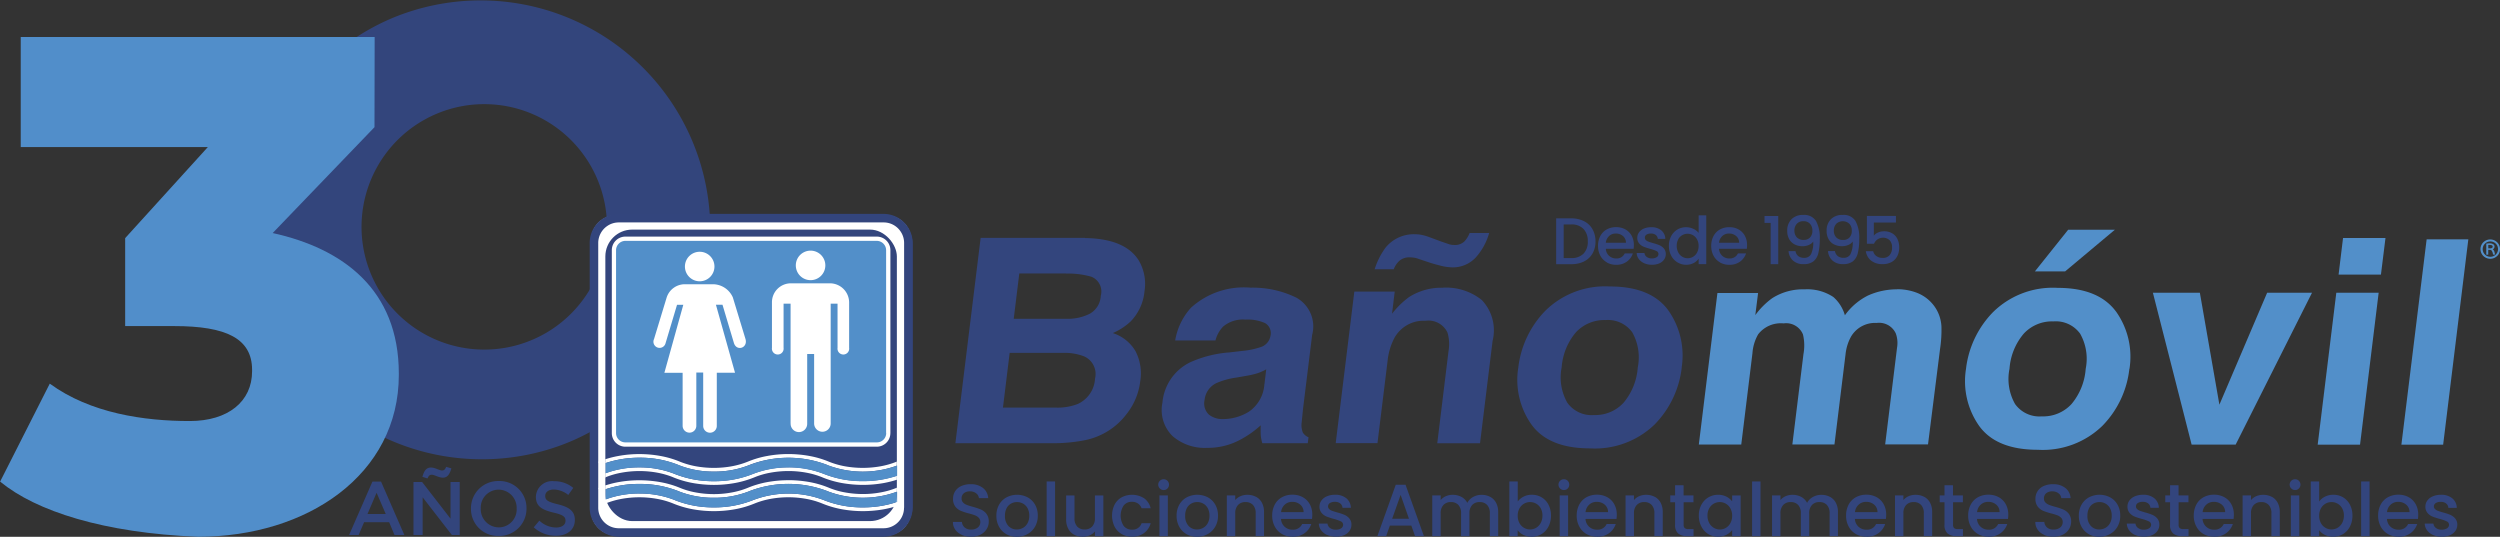 <?xml version="1.0" encoding="UTF-8"?> <svg xmlns="http://www.w3.org/2000/svg" width="186.294" height="40" viewBox="0 0 186.294 40"><rect x="0" y="0" width="186.294" height="40" fill="#333333" stroke="none"/><g id="logo" transform="translate(55.954 157.371)"><path id="Trazado_1" data-name="Trazado 1" d="M174.308,1.065h.556a1.213,1.213,0,0,1,.92.334,1.291,1.291,0,0,1,.32.93,1.248,1.248,0,0,1-.32.915,1.233,1.233,0,0,1-.92.325h-.556Zm1.512,2.757a1.477,1.477,0,0,0,.635-.588,1.764,1.764,0,0,0,.224-.9,1.806,1.806,0,0,0-.224-.913,1.494,1.494,0,0,0-.635-.6,2.078,2.078,0,0,0-.956-.209h-1.117V4.026h1.117a2.125,2.125,0,0,0,.956-.2" transform="translate(-113.74 -141.711)" fill="#33457d"></path><path id="Trazado_2" data-name="Trazado 2" d="M182.114,2.871a.719.719,0,0,1,.5-.185.791.791,0,0,1,.536.187.638.638,0,0,1,.221.5h-1.5a.77.77,0,0,1,.246-.5m-.175,1.967a1.384,1.384,0,0,0,.7.175,1.306,1.306,0,0,0,.8-.239,1.223,1.223,0,0,0,.445-.612h-.605a.656.656,0,0,1-.639.379.76.76,0,0,1-.531-.2.751.751,0,0,1-.241-.521h2.071a1.8,1.8,0,0,0,.019-.276,1.418,1.418,0,0,0-.167-.7,1.182,1.182,0,0,0-.468-.47,1.378,1.378,0,0,0-.683-.167,1.419,1.419,0,0,0-.706.172,1.2,1.2,0,0,0-.477.49,1.538,1.538,0,0,0-.169.735,1.5,1.5,0,0,0,.174.735,1.242,1.242,0,0,0,.482.492" transform="translate(-118.163 -142.654)" fill="#33457d"></path><path id="Trazado_3" data-name="Trazado 3" d="M189.76,4.45a.633.633,0,0,1-.366.091.6.6,0,0,1-.376-.115.4.4,0,0,1-.165-.288h-.58a.784.784,0,0,0,.157.445,1,1,0,0,0,.4.314,1.362,1.362,0,0,0,.573.116,1.344,1.344,0,0,0,.548-.1.847.847,0,0,0,.362-.285.7.7,0,0,0,.128-.413.631.631,0,0,0-.143-.418.9.9,0,0,0-.327-.239,3.647,3.647,0,0,0-.485-.16q-.221-.064-.334-.106a.556.556,0,0,1-.192-.115.239.239,0,0,1-.078-.182A.259.259,0,0,1,189,2.771a.582.582,0,0,1,.339-.083.55.55,0,0,1,.359.108.4.4,0,0,1,.147.29h.561a.84.84,0,0,0-.3-.637,1.134,1.134,0,0,0-.745-.233,1.368,1.368,0,0,0-.549.1.856.856,0,0,0-.366.283.669.669,0,0,0-.128.4.632.632,0,0,0,.14.428.869.869,0,0,0,.332.241,4.43,4.43,0,0,0,.5.162,2.741,2.741,0,0,1,.46.162.241.241,0,0,1,.145.226.275.275,0,0,1-.131.233" transform="translate(-122.265 -142.655)" fill="#33457d"></path><path id="Trazado_4" data-name="Trazado 4" d="M194.772,1.859a.807.807,0,0,1,1.109-.307.817.817,0,0,1,.3.315.982.982,0,0,1,.115.487,1,1,0,0,1-.115.49.81.81,0,0,1-.3.317.792.792,0,0,1-.4.108.78.78,0,0,1-.4-.111.812.812,0,0,1-.3-.322,1.006,1.006,0,0,1-.116-.492.964.964,0,0,1,.116-.485m-.059,1.716a1.212,1.212,0,0,0,.647.18,1.185,1.185,0,0,0,.558-.128A1.044,1.044,0,0,0,196.3,3.3v.408h.566V.071H196.3V1.379a1.074,1.074,0,0,0-.411-.307,1.273,1.273,0,0,0-.523-.116,1.237,1.237,0,0,0-1.114.664,1.5,1.5,0,0,0-.17.723,1.542,1.542,0,0,0,.17.73,1.268,1.268,0,0,0,.462.5" transform="translate(-125.674 -141.396)" fill="#33457d"></path><path id="Trazado_5" data-name="Trazado 5" d="M202.532,2.871a.719.719,0,0,1,.5-.185.791.791,0,0,1,.536.187.638.638,0,0,1,.221.5h-1.5a.771.771,0,0,1,.246-.5m-.175,1.967a1.384,1.384,0,0,0,.7.175,1.306,1.306,0,0,0,.8-.239,1.223,1.223,0,0,0,.445-.612h-.605a.656.656,0,0,1-.639.379.748.748,0,0,1-.772-.718h2.071a1.79,1.79,0,0,0,.019-.276,1.419,1.419,0,0,0-.167-.7,1.183,1.183,0,0,0-.467-.47,1.381,1.381,0,0,0-.684-.167,1.419,1.419,0,0,0-.706.172,1.2,1.2,0,0,0-.477.49,1.539,1.539,0,0,0-.169.735,1.5,1.5,0,0,0,.174.735,1.241,1.241,0,0,0,.482.492" transform="translate(-130.146 -142.654)" fill="#33457d"></path><path id="Trazado_6" data-name="Trazado 6" d="M211.79,3.788h.566V.2h-1.023V.714h.457Z" transform="translate(-135.799 -141.474)" fill="#33457d"></path><path id="Trazado_7" data-name="Trazado 7" d="M216.143.661a.635.635,0,0,1,.49-.194.641.641,0,0,1,.489.19.737.737,0,0,1,.18.529.694.694,0,0,1-.17.489.6.6,0,0,1-.465.185.675.675,0,0,1-.529-.195.71.71,0,0,1-.175-.494.721.721,0,0,1,.18-.509m-.155,1.54a1.282,1.282,0,0,0,.58.13,1.173,1.173,0,0,0,.465-.091.756.756,0,0,0,.332-.258,1.971,1.971,0,0,1-.162.939.551.551,0,0,1-.512.276.686.686,0,0,1-.437-.128.6.6,0,0,1-.212-.374h-.516a1.047,1.047,0,0,0,.32.694,1.12,1.12,0,0,0,.811.276,1.137,1.137,0,0,0,.723-.207,1.107,1.107,0,0,0,.366-.61,4.2,4.2,0,0,0,.106-1.038A2.6,2.6,0,0,0,217.57.445,1.04,1.04,0,0,0,216.618,0a1.169,1.169,0,0,0-.873.322,1.176,1.176,0,0,0-.317.863,1.227,1.227,0,0,0,.15.627.965.965,0,0,0,.411.389" transform="translate(-138.202 -141.355)" fill="#33457d"></path><path id="Trazado_8" data-name="Trazado 8" d="M223.251.661a.72.72,0,0,1,.979,0,.737.737,0,0,1,.18.529.694.694,0,0,1-.17.489.6.6,0,0,1-.465.185.675.675,0,0,1-.529-.195.71.71,0,0,1-.174-.494.721.721,0,0,1,.179-.509M223.1,2.2a1.282,1.282,0,0,0,.58.13,1.173,1.173,0,0,0,.465-.091.759.759,0,0,0,.332-.258,1.967,1.967,0,0,1-.162.939.55.55,0,0,1-.511.276.687.687,0,0,1-.438-.128.605.605,0,0,1-.212-.374h-.516a1.049,1.049,0,0,0,.32.694,1.12,1.12,0,0,0,.811.276,1.136,1.136,0,0,0,.723-.207,1.106,1.106,0,0,0,.366-.61,4.2,4.2,0,0,0,.106-1.038,2.6,2.6,0,0,0-.283-1.365A1.04,1.04,0,0,0,223.725,0a1.169,1.169,0,0,0-.873.322,1.177,1.177,0,0,0-.317.863,1.228,1.228,0,0,0,.15.627.965.965,0,0,0,.411.389" transform="translate(-142.373 -141.355)" fill="#33457d"></path><path id="Trazado_9" data-name="Trazado 9" d="M231.956,3.166a1.438,1.438,0,0,0,.14-.647,1.489,1.489,0,0,0-.111-.571.993.993,0,0,0-.368-.447,1.164,1.164,0,0,0-.671-.177,1.031,1.031,0,0,0-.435.093.777.777,0,0,0-.307.231V.67h1.647V.178h-2.164V2.249h.531a.731.731,0,0,1,1.166-.258.766.766,0,0,1,.177.543.853.853,0,0,1-.175.561.64.64,0,0,1-.524.211.777.777,0,0,1-.467-.135.607.607,0,0,1-.241-.366h-.546a1.077,1.077,0,0,0,.389.7,1.318,1.318,0,0,0,.86.265,1.333,1.333,0,0,0,.681-.162,1.045,1.045,0,0,0,.418-.445" transform="translate(-146.524 -141.459)" fill="#33457d"></path><path id="Trazado_10" data-name="Trazado 10" d="M65.6,52.335a1.135,1.135,0,0,1-.484-.382.969.969,0,0,1-.176-.578h.671a.6.6,0,0,0,.195.407.692.692,0,0,0,.487.16.75.75,0,0,0,.506-.157.51.51,0,0,0,.182-.4.442.442,0,0,0-.113-.314.761.761,0,0,0-.281-.187,4.381,4.381,0,0,0-.465-.143,4.392,4.392,0,0,1-.608-.2,1,1,0,0,1-.4-.316.912.912,0,0,1-.165-.572,1.016,1.016,0,0,1,.165-.578,1.058,1.058,0,0,1,.462-.38,1.682,1.682,0,0,1,.688-.132,1.435,1.435,0,0,1,.911.278,1.027,1.027,0,0,1,.393.762h-.693a.5.5,0,0,0-.2-.358.733.733,0,0,0-.478-.148.679.679,0,0,0-.44.138.479.479,0,0,0-.171.4.4.4,0,0,0,.107.289.761.761,0,0,0,.272.179,4.3,4.3,0,0,0,.451.143,4.788,4.788,0,0,1,.619.209,1.035,1.035,0,0,1,.407.322.925.925,0,0,1,.168.58,1.043,1.043,0,0,1-.157.55,1.13,1.13,0,0,1-.457.416,1.5,1.5,0,0,1-.707.157,1.708,1.708,0,0,1-.693-.135" transform="translate(-49.884 -169.853)" fill="#33457d"></path><path id="Trazado_11" data-name="Trazado 11" d="M74.76,52.946A.883.883,0,0,0,75.1,52.6a1.115,1.115,0,0,0,.132-.561,1.139,1.139,0,0,0-.126-.559.858.858,0,0,0-.336-.344.917.917,0,0,0-.451-.116.9.9,0,0,0-.449.116.823.823,0,0,0-.327.344,1.182,1.182,0,0,0-.121.559,1.063,1.063,0,0,0,.25.756.827.827,0,0,0,.63.267.937.937,0,0,0,.454-.115m-1.23.465a1.4,1.4,0,0,1-.544-.55,1.657,1.657,0,0,1-.2-.823,1.625,1.625,0,0,1,.2-.82,1.4,1.4,0,0,1,.556-.55,1.7,1.7,0,0,1,1.574,0,1.409,1.409,0,0,1,.556.55,1.625,1.625,0,0,1,.2.82,1.6,1.6,0,0,1-.209.82,1.445,1.445,0,0,1-.57.553,1.642,1.642,0,0,1-.795.2,1.553,1.553,0,0,1-.776-.2" transform="translate(-54.488 -170.978)" fill="#33457d"></path><rect id="Rectángulo_1" data-name="Rectángulo 1" width="0.627" height="4.072" transform="translate(22.04 -121.493)" fill="#33457d"></rect><path id="Trazado_12" data-name="Trazado 12" d="M88.132,50.6v3.032h-.627v-.358a1.015,1.015,0,0,1-.388.295,1.229,1.229,0,0,1-.509.107,1.357,1.357,0,0,1-.641-.148,1.075,1.075,0,0,1-.446-.44,1.427,1.427,0,0,1-.162-.7V50.6h.622v1.689a.882.882,0,0,0,.2.625.724.724,0,0,0,.556.217.733.733,0,0,0,.559-.217.873.873,0,0,0,.207-.625V50.6Z" transform="translate(-61.866 -171.048)" fill="#33457d"></path><path id="Trazado_13" data-name="Trazado 13" d="M93.819,51.216a1.348,1.348,0,0,1,.525-.547,1.681,1.681,0,0,1,1.681.069,1.288,1.288,0,0,1,.487.746h-.677a.714.714,0,0,0-.264-.352A.778.778,0,0,0,95.115,51a.759.759,0,0,0-.613.272,1.39,1.39,0,0,0,0,1.527.755.755,0,0,0,.613.275.7.7,0,0,0,.721-.479h.677a1.356,1.356,0,0,1-.495.735,1.464,1.464,0,0,1-.9.272,1.5,1.5,0,0,1-.77-.2,1.366,1.366,0,0,1-.525-.55,1.875,1.875,0,0,1,0-1.645" transform="translate(-66.72 -170.978)" fill="#33457d"></path><path id="Trazado_14" data-name="Trazado 14" d="M102.7,51.916h-.627V48.884h.627Zm-.594-3.549a.4.4,0,0,1,.286-.688.381.381,0,0,1,.28.116.412.412,0,0,1,0,.572.383.383,0,0,1-.28.116.39.39,0,0,1-.286-.116" transform="translate(-71.629 -169.337)" fill="#33457d"></path><path id="Trazado_15" data-name="Trazado 15" d="M107.257,52.946a.881.881,0,0,0,.344-.347,1.116,1.116,0,0,0,.132-.561,1.139,1.139,0,0,0-.126-.559.855.855,0,0,0-.336-.344.916.916,0,0,0-.451-.116.9.9,0,0,0-.449.116.823.823,0,0,0-.327.344,1.182,1.182,0,0,0-.121.559,1.063,1.063,0,0,0,.25.756.826.826,0,0,0,.63.267.935.935,0,0,0,.454-.115m-1.23.465a1.4,1.4,0,0,1-.544-.55,1.657,1.657,0,0,1-.2-.823,1.625,1.625,0,0,1,.2-.82,1.4,1.4,0,0,1,.556-.55,1.7,1.7,0,0,1,1.574,0,1.41,1.41,0,0,1,.556.55,1.629,1.629,0,0,1,.2.82,1.6,1.6,0,0,1-.209.82,1.445,1.445,0,0,1-.57.553,1.642,1.642,0,0,1-.795.2,1.553,1.553,0,0,1-.776-.2" transform="translate(-73.56 -170.978)" fill="#33457d"></path><path id="Trazado_16" data-name="Trazado 16" d="M116.51,50.624a1.054,1.054,0,0,1,.443.44,1.446,1.446,0,0,1,.16.7v1.788h-.622V51.862a.882.882,0,0,0-.2-.625.724.724,0,0,0-.556-.217.733.733,0,0,0-.559.217.873.873,0,0,0-.207.625v1.695h-.627V50.525h.627v.347a1.045,1.045,0,0,1,.394-.292,1.258,1.258,0,0,1,.509-.1,1.357,1.357,0,0,1,.641.148" transform="translate(-78.875 -170.978)" fill="#33457d"></path><path id="Trazado_17" data-name="Trazado 17" d="M124.877,51.769a.714.714,0,0,0-.247-.556.887.887,0,0,0-.6-.209.806.806,0,0,0-.556.207.86.86,0,0,0-.275.559Zm.633.506h-2.316a.84.84,0,0,0,.269.583.852.852,0,0,0,.594.22.733.733,0,0,0,.715-.424h.677a1.367,1.367,0,0,1-.5.685,1.46,1.46,0,0,1-.894.267,1.545,1.545,0,0,1-.779-.2,1.388,1.388,0,0,1-.539-.55,1.678,1.678,0,0,1-.2-.823,1.714,1.714,0,0,1,.19-.823,1.331,1.331,0,0,1,.534-.547,1.586,1.586,0,0,1,.789-.193,1.548,1.548,0,0,1,.765.187,1.324,1.324,0,0,1,.523.525,1.584,1.584,0,0,1,.187.779,1.993,1.993,0,0,1-.022.308" transform="translate(-83.69 -170.978)" fill="#33457d"></path><path id="Trazado_18" data-name="Trazado 18" d="M131.56,53.477a1.13,1.13,0,0,1-.449-.352.881.881,0,0,1-.176-.5h.649a.442.442,0,0,0,.184.322.669.669,0,0,0,.421.129.709.709,0,0,0,.41-.1.307.307,0,0,0,.146-.262.268.268,0,0,0-.162-.253,3.019,3.019,0,0,0-.514-.182,4.957,4.957,0,0,1-.556-.181.971.971,0,0,1-.371-.27.707.707,0,0,1-.157-.479.746.746,0,0,1,.143-.443.955.955,0,0,1,.41-.316,1.533,1.533,0,0,1,.613-.115,1.268,1.268,0,0,1,.833.261.939.939,0,0,1,.339.713H132.7a.446.446,0,0,0-.165-.325.619.619,0,0,0-.4-.121.657.657,0,0,0-.38.093.29.29,0,0,0-.132.248.268.268,0,0,0,.088.2.632.632,0,0,0,.214.129q.126.046.374.118a4.038,4.038,0,0,1,.542.179,1.009,1.009,0,0,1,.366.267.708.708,0,0,1,.159.468.788.788,0,0,1-.143.462.948.948,0,0,1-.4.319,1.5,1.5,0,0,1-.614.116,1.531,1.531,0,0,1-.641-.129" transform="translate(-88.614 -170.978)" fill="#33457d"></path><path id="Trazado_19" data-name="Trazado 19" d="M143.853,51.2l-.622-1.777L142.6,51.2Zm.176.512h-1.6l-.275.781H141.5l1.37-3.83h.726l1.37,3.83h-.66Z" transform="translate(-94.814 -169.915)" fill="#33457d"></path><path id="Trazado_20" data-name="Trazado 20" d="M155.7,50.624a1.074,1.074,0,0,1,.446.44,1.427,1.427,0,0,1,.162.7v1.788h-.622V51.862a.881.881,0,0,0-.2-.625.724.724,0,0,0-.556-.217.733.733,0,0,0-.558.217.873.873,0,0,0-.207.625v1.695h-.622V51.862a.881.881,0,0,0-.2-.625.725.725,0,0,0-.556-.217.734.734,0,0,0-.559.217.873.873,0,0,0-.206.625v1.695h-.627V50.525h.627v.347a1.046,1.046,0,0,1,.391-.292,1.24,1.24,0,0,1,.506-.1,1.351,1.351,0,0,1,.649.154,1.055,1.055,0,0,1,.44.446,1.019,1.019,0,0,1,.429-.437,1.271,1.271,0,0,1,.627-.162,1.36,1.36,0,0,1,.641.148" transform="translate(-100.621 -170.978)" fill="#33457d"></path><path id="Trazado_21" data-name="Trazado 21" d="M167.638,50.078a.888.888,0,0,0-.341-.347.914.914,0,0,0-.454-.118.9.9,0,0,0-.79.473,1.1,1.1,0,0,0-.129.545,1.116,1.116,0,0,0,.129.547.894.894,0,0,0,1.243.352.914.914,0,0,0,.341-.361,1.128,1.128,0,0,0,.129-.55,1.081,1.081,0,0,0-.129-.542m-1.277-.869a1.358,1.358,0,0,1,.619-.14,1.4,1.4,0,0,1,.726.193,1.354,1.354,0,0,1,.511.548,1.712,1.712,0,0,1,.187.811,1.747,1.747,0,0,1-.187.817A1.4,1.4,0,0,1,167.7,52a1.439,1.439,0,0,1-1.348.064,1.2,1.2,0,0,1-.432-.352v.44H165.3V48.078h.627v1.491a1.192,1.192,0,0,1,.437-.36" transform="translate(-108.781 -169.571)" fill="#33457d"></path><path id="Trazado_22" data-name="Trazado 22" d="M174.9,51.916h-.627V48.884h.627Zm-.595-3.549a.4.4,0,0,1,.286-.688.381.381,0,0,1,.281.116.412.412,0,0,1,0,.572.383.383,0,0,1-.281.116.389.389,0,0,1-.286-.116" transform="translate(-114.003 -169.337)" fill="#33457d"></path><path id="Trazado_23" data-name="Trazado 23" d="M179.8,51.769a.714.714,0,0,0-.247-.556.886.886,0,0,0-.6-.209.806.806,0,0,0-.556.207.861.861,0,0,0-.275.559Zm.633.506H178.12a.84.84,0,0,0,.269.583.851.851,0,0,0,.594.22.734.734,0,0,0,.715-.424h.677a1.367,1.367,0,0,1-.5.685,1.462,1.462,0,0,1-.894.267,1.544,1.544,0,0,1-.778-.2,1.385,1.385,0,0,1-.539-.55,1.678,1.678,0,0,1-.2-.823,1.715,1.715,0,0,1,.19-.823,1.333,1.333,0,0,1,.533-.547,1.588,1.588,0,0,1,.789-.193,1.549,1.549,0,0,1,.765.187,1.324,1.324,0,0,1,.523.525,1.588,1.588,0,0,1,.187.779,2,2,0,0,1-.021.308" transform="translate(-115.926 -170.978)" fill="#33457d"></path><path id="Trazado_24" data-name="Trazado 24" d="M188.432,50.624a1.056,1.056,0,0,1,.443.44,1.446,1.446,0,0,1,.159.7v1.788h-.622V51.862a.881.881,0,0,0-.2-.625.725.725,0,0,0-.556-.217.732.732,0,0,0-.558.217.871.871,0,0,0-.207.625v1.695h-.627V50.525h.627v.347a1.041,1.041,0,0,1,.393-.292,1.263,1.263,0,0,1,.509-.1,1.358,1.358,0,0,1,.641.148" transform="translate(-121.085 -170.978)" fill="#33457d"></path><path id="Trazado_25" data-name="Trazado 25" d="M195.336,50.036v1.678a.322.322,0,0,0,.08.245.4.4,0,0,0,.272.074h.385v.523h-.5a.956.956,0,0,1-.649-.2.817.817,0,0,1-.226-.644V50.036h-.358v-.512h.358v-.754h.633v.754h.737v.512Z" transform="translate(-125.829 -169.978)" fill="#33457d"></path><path id="Trazado_26" data-name="Trazado 26" d="M201.837,51.494a.9.9,0,0,0-.338-.352.884.884,0,0,0-.451-.121.9.9,0,0,0-.451.119.89.89,0,0,0-.338.347,1.082,1.082,0,0,0-.129.542,1.129,1.129,0,0,0,.129.55.912.912,0,0,0,.341.36.875.875,0,0,0,.449.124.884.884,0,0,0,.451-.121.9.9,0,0,0,.338-.355,1.113,1.113,0,0,0,.129-.548,1.1,1.1,0,0,0-.129-.544m-2.162-.275a1.384,1.384,0,0,1,1.241-.743,1.322,1.322,0,0,1,.624.14,1.263,1.263,0,0,1,.426.349v-.44h.633v3.031h-.633v-.451a1.24,1.24,0,0,1-.435.358,1.408,1.408,0,0,1-1.343-.058,1.424,1.424,0,0,1-.514-.561,1.729,1.729,0,0,1-.19-.817,1.679,1.679,0,0,1,.19-.809" transform="translate(-128.846 -170.978)" fill="#33457d"></path><rect id="Rectángulo_2" data-name="Rectángulo 2" width="0.627" height="4.072" transform="translate(74.607 -121.493)" fill="#33457d"></rect><path id="Trazado_27" data-name="Trazado 27" d="M216.983,50.624a1.075,1.075,0,0,1,.446.44,1.429,1.429,0,0,1,.162.7v1.788h-.622V51.862a.881.881,0,0,0-.2-.625.724.724,0,0,0-.556-.217.732.732,0,0,0-.558.217.873.873,0,0,0-.207.625v1.695h-.622V51.862a.881.881,0,0,0-.2-.625.725.725,0,0,0-.556-.217.733.733,0,0,0-.558.217.873.873,0,0,0-.206.625v1.695h-.627V50.525h.627v.347a1.046,1.046,0,0,1,.391-.292,1.241,1.241,0,0,1,.506-.1,1.351,1.351,0,0,1,.649.154,1.055,1.055,0,0,1,.44.446,1.018,1.018,0,0,1,.429-.437,1.271,1.271,0,0,1,.627-.162,1.359,1.359,0,0,1,.641.148" transform="translate(-136.585 -170.978)" fill="#33457d"></path><path id="Trazado_28" data-name="Trazado 28" d="M228.4,51.769a.715.715,0,0,0-.247-.556.887.887,0,0,0-.6-.209.805.805,0,0,0-.556.207.86.86,0,0,0-.275.559Zm.633.506h-2.316a.841.841,0,0,0,.269.583.852.852,0,0,0,.594.22.733.733,0,0,0,.715-.424h.677a1.367,1.367,0,0,1-.5.685,1.46,1.46,0,0,1-.894.267,1.545,1.545,0,0,1-.779-.2,1.388,1.388,0,0,1-.539-.55,1.677,1.677,0,0,1-.2-.823,1.715,1.715,0,0,1,.19-.823,1.332,1.332,0,0,1,.534-.547,1.586,1.586,0,0,1,.789-.193,1.548,1.548,0,0,1,.765.187,1.323,1.323,0,0,1,.523.525,1.584,1.584,0,0,1,.187.779,1.989,1.989,0,0,1-.022.308" transform="translate(-144.448 -170.978)" fill="#33457d"></path><path id="Trazado_29" data-name="Trazado 29" d="M237.031,50.624a1.055,1.055,0,0,1,.443.44,1.444,1.444,0,0,1,.159.7v1.788h-.622V51.862a.881.881,0,0,0-.2-.625.724.724,0,0,0-.556-.217.733.733,0,0,0-.558.217.871.871,0,0,0-.207.625v1.695h-.627V50.525h.627v.347a1.047,1.047,0,0,1,.393-.292,1.264,1.264,0,0,1,.509-.1,1.357,1.357,0,0,1,.641.148" transform="translate(-149.607 -170.978)" fill="#33457d"></path><path id="Trazado_30" data-name="Trazado 30" d="M243.935,50.036v1.678a.322.322,0,0,0,.08.245.4.4,0,0,0,.272.074h.385v.523h-.5a.956.956,0,0,1-.649-.2.817.817,0,0,1-.226-.644V50.036h-.357v-.512h.357v-.754h.633v.754h.737v.512Z" transform="translate(-154.352 -169.978)" fill="#33457d"></path><path id="Trazado_31" data-name="Trazado 31" d="M250.418,51.769a.715.715,0,0,0-.247-.556.887.887,0,0,0-.6-.209.806.806,0,0,0-.556.207.86.86,0,0,0-.275.559Zm.633.506h-2.316a.842.842,0,0,0,.269.583.852.852,0,0,0,.594.22.733.733,0,0,0,.715-.424h.677a1.37,1.37,0,0,1-.5.685,1.459,1.459,0,0,1-.894.267,1.545,1.545,0,0,1-.779-.2,1.388,1.388,0,0,1-.539-.55,1.678,1.678,0,0,1-.2-.823,1.719,1.719,0,0,1,.19-.823,1.333,1.333,0,0,1,.534-.547,1.586,1.586,0,0,1,.789-.193,1.547,1.547,0,0,1,.765.187,1.318,1.318,0,0,1,.523.525,1.584,1.584,0,0,1,.187.779,1.982,1.982,0,0,1-.022.308" transform="translate(-157.368 -170.978)" fill="#33457d"></path><path id="Trazado_32" data-name="Trazado 32" d="M260.84,52.335a1.138,1.138,0,0,1-.484-.382.976.976,0,0,1-.176-.578h.671a.605.605,0,0,0,.195.407.693.693,0,0,0,.488.16.751.751,0,0,0,.506-.157.509.509,0,0,0,.181-.4.442.442,0,0,0-.112-.314.763.763,0,0,0-.281-.187,4.365,4.365,0,0,0-.465-.143,4.409,4.409,0,0,1-.609-.2,1.006,1.006,0,0,1-.4-.316.915.915,0,0,1-.165-.572,1.019,1.019,0,0,1,.165-.578,1.059,1.059,0,0,1,.462-.38,1.678,1.678,0,0,1,.687-.132,1.436,1.436,0,0,1,.911.278,1.029,1.029,0,0,1,.393.762h-.694a.5.5,0,0,0-.2-.358.732.732,0,0,0-.478-.148.679.679,0,0,0-.44.138.479.479,0,0,0-.171.4.4.4,0,0,0,.107.289.768.768,0,0,0,.272.179,4.317,4.317,0,0,0,.452.143,4.773,4.773,0,0,1,.619.209,1.032,1.032,0,0,1,.407.322.922.922,0,0,1,.168.58,1.043,1.043,0,0,1-.157.55,1.127,1.127,0,0,1-.456.416,1.505,1.505,0,0,1-.707.157,1.711,1.711,0,0,1-.694-.135" transform="translate(-164.467 -169.853)" fill="#33457d"></path><path id="Trazado_33" data-name="Trazado 33" d="M270,52.946a.884.884,0,0,0,.344-.347,1.116,1.116,0,0,0,.132-.561,1.141,1.141,0,0,0-.126-.559.855.855,0,0,0-.336-.344.917.917,0,0,0-.451-.116.9.9,0,0,0-.449.116.822.822,0,0,0-.327.344,1.178,1.178,0,0,0-.121.559,1.063,1.063,0,0,0,.25.756.827.827,0,0,0,.63.267.937.937,0,0,0,.454-.115m-1.23.465a1.4,1.4,0,0,1-.544-.55,1.657,1.657,0,0,1-.2-.823,1.625,1.625,0,0,1,.2-.82,1.4,1.4,0,0,1,.556-.55,1.7,1.7,0,0,1,1.574,0,1.409,1.409,0,0,1,.556.55,1.624,1.624,0,0,1,.2.82,1.6,1.6,0,0,1-.209.82,1.447,1.447,0,0,1-.57.553,1.641,1.641,0,0,1-.795.2,1.553,1.553,0,0,1-.776-.2" transform="translate(-169.07 -170.978)" fill="#33457d"></path><path id="Trazado_34" data-name="Trazado 34" d="M277.306,53.477a1.129,1.129,0,0,1-.449-.352.88.88,0,0,1-.176-.5h.649a.441.441,0,0,0,.184.322.669.669,0,0,0,.421.129.709.709,0,0,0,.41-.1.307.307,0,0,0,.146-.262.268.268,0,0,0-.162-.253,3.016,3.016,0,0,0-.514-.182,4.971,4.971,0,0,1-.556-.181.973.973,0,0,1-.371-.27.707.707,0,0,1-.157-.479.747.747,0,0,1,.143-.443.955.955,0,0,1,.41-.316,1.533,1.533,0,0,1,.613-.115,1.269,1.269,0,0,1,.834.261.94.94,0,0,1,.338.713h-.628a.447.447,0,0,0-.165-.325.619.619,0,0,0-.4-.121.656.656,0,0,0-.38.093.29.29,0,0,0-.132.248.268.268,0,0,0,.088.2.631.631,0,0,0,.214.129q.127.046.374.118a4.023,4.023,0,0,1,.542.179,1.009,1.009,0,0,1,.366.267.708.708,0,0,1,.159.468.787.787,0,0,1-.143.462.947.947,0,0,1-.4.319,1.5,1.5,0,0,1-.613.116,1.531,1.531,0,0,1-.641-.129" transform="translate(-174.151 -170.978)" fill="#33457d"></path><path id="Trazado_35" data-name="Trazado 35" d="M284.623,50.036v1.678a.322.322,0,0,0,.08.245.4.4,0,0,0,.272.074h.385v.523h-.5a.956.956,0,0,1-.649-.2.818.818,0,0,1-.226-.644V50.036h-.357v-.512h.357v-.754h.633v.754h.737v.512Z" transform="translate(-178.231 -169.978)" fill="#33457d"></path><path id="Trazado_36" data-name="Trazado 36" d="M291.107,51.769a.714.714,0,0,0-.248-.556.886.886,0,0,0-.6-.209.805.805,0,0,0-.556.207.861.861,0,0,0-.275.559Zm.633.506h-2.316a.84.84,0,0,0,.269.583.852.852,0,0,0,.595.22.734.734,0,0,0,.715-.424h.677a1.367,1.367,0,0,1-.5.685,1.46,1.46,0,0,1-.894.267,1.545,1.545,0,0,1-.779-.2,1.388,1.388,0,0,1-.539-.55,1.679,1.679,0,0,1-.2-.823,1.715,1.715,0,0,1,.19-.823,1.331,1.331,0,0,1,.534-.547,1.586,1.586,0,0,1,.789-.193,1.548,1.548,0,0,1,.765.187,1.324,1.324,0,0,1,.523.525,1.585,1.585,0,0,1,.187.779,1.98,1.98,0,0,1-.022.308" transform="translate(-181.248 -170.978)" fill="#33457d"></path><path id="Trazado_37" data-name="Trazado 37" d="M299.734,50.624a1.055,1.055,0,0,1,.443.44,1.444,1.444,0,0,1,.159.7v1.788h-.622V51.862a.881.881,0,0,0-.2-.625.724.724,0,0,0-.556-.217.732.732,0,0,0-.558.217.871.871,0,0,0-.207.625v1.695h-.627V50.525h.627v.347a1.042,1.042,0,0,1,.393-.292,1.263,1.263,0,0,1,.509-.1,1.356,1.356,0,0,1,.641.148" transform="translate(-186.407 -170.978)" fill="#33457d"></path><path id="Trazado_38" data-name="Trazado 38" d="M306.784,51.916h-.627V48.884h.627Zm-.594-3.549a.4.4,0,0,1,.286-.688.382.382,0,0,1,.281.116.412.412,0,0,1,0,.572.384.384,0,0,1-.281.116.39.39,0,0,1-.286-.116" transform="translate(-191.402 -169.337)" fill="#33457d"></path><path id="Trazado_39" data-name="Trazado 39" d="M312.2,50.078a.888.888,0,0,0-.341-.347.916.916,0,0,0-.454-.118.9.9,0,0,0-.789.473,1.1,1.1,0,0,0-.129.545,1.111,1.111,0,0,0,.129.547.894.894,0,0,0,1.243.352.913.913,0,0,0,.341-.361,1.127,1.127,0,0,0,.129-.55,1.081,1.081,0,0,0-.129-.542m-1.276-.869a1.357,1.357,0,0,1,.619-.14,1.4,1.4,0,0,1,.726.193,1.357,1.357,0,0,1,.511.548,1.711,1.711,0,0,1,.187.811,1.747,1.747,0,0,1-.187.817,1.4,1.4,0,0,1-.514.561,1.439,1.439,0,0,1-1.348.064,1.2,1.2,0,0,1-.432-.352v.44h-.627V48.078h.627v1.491a1.192,1.192,0,0,1,.437-.36" transform="translate(-193.622 -169.571)" fill="#33457d"></path><rect id="Rectángulo_3" data-name="Rectángulo 3" width="0.627" height="4.072" transform="translate(119.993 -121.493)" fill="#33457d"></rect><path id="Trazado_40" data-name="Trazado 40" d="M324.363,51.769a.715.715,0,0,0-.247-.556.887.887,0,0,0-.6-.209.8.8,0,0,0-.556.207.861.861,0,0,0-.275.559Zm.633.506h-2.316a.843.843,0,0,0,.269.583.852.852,0,0,0,.595.22.733.733,0,0,0,.715-.424h.677a1.37,1.37,0,0,1-.5.685,1.46,1.46,0,0,1-.894.267,1.545,1.545,0,0,1-.779-.2,1.388,1.388,0,0,1-.539-.55,1.68,1.68,0,0,1-.2-.823,1.72,1.72,0,0,1,.19-.823,1.334,1.334,0,0,1,.534-.547,1.586,1.586,0,0,1,.789-.193,1.547,1.547,0,0,1,.765.187,1.319,1.319,0,0,1,.523.525,1.584,1.584,0,0,1,.187.779,1.985,1.985,0,0,1-.022.308" transform="translate(-200.766 -170.978)" fill="#33457d"></path><path id="Trazado_41" data-name="Trazado 41" d="M331.046,53.477a1.128,1.128,0,0,1-.449-.352.878.878,0,0,1-.176-.5h.649a.442.442,0,0,0,.184.322.669.669,0,0,0,.421.129.71.71,0,0,0,.41-.1.307.307,0,0,0,.146-.262.268.268,0,0,0-.162-.253,3.019,3.019,0,0,0-.514-.182A4.993,4.993,0,0,1,331,52.1a.975.975,0,0,1-.371-.27.707.707,0,0,1-.157-.479.746.746,0,0,1,.143-.443.955.955,0,0,1,.41-.316,1.533,1.533,0,0,1,.613-.115,1.269,1.269,0,0,1,.834.261.94.94,0,0,1,.338.713h-.627a.446.446,0,0,0-.165-.325.618.618,0,0,0-.4-.121.655.655,0,0,0-.38.093.29.29,0,0,0-.132.248.268.268,0,0,0,.088.2.632.632,0,0,0,.214.129c.084.031.209.071.374.118a4.028,4.028,0,0,1,.542.179,1.009,1.009,0,0,1,.366.267.707.707,0,0,1,.159.468.788.788,0,0,1-.143.462.947.947,0,0,1-.4.319,1.5,1.5,0,0,1-.614.116,1.53,1.53,0,0,1-.641-.129" transform="translate(-205.691 -170.978)" fill="#33457d"></path><g id="Grupo_9607" data-name="Grupo 9607" transform="translate(-11.77 -141.322)"><path id="Trazado_42" data-name="Trazado 42" d="M23.856,22.083a1.864,1.864,0,0,1-1.863,1.863H2.109A1.867,1.867,0,0,1,.244,22.083V2.2A1.864,1.864,0,0,1,2.109.336H21.993A1.864,1.864,0,0,1,23.856,2.2Z" transform="translate(-0.143 -0.229)" fill="#fff"></path><path id="Rectángulo_4" data-name="Rectángulo 4" d="M3.06,0H18.443A3.06,3.06,0,0,1,21.5,3.06V18.441a3.06,3.06,0,0,1-3.06,3.06H3.061A3.061,3.061,0,0,1,0,18.44V3.06A3.06,3.06,0,0,1,3.06,0Z" transform="translate(1.156 1.16)" fill="#33457d"></path><path id="Trazado_43" data-name="Trazado 43" d="M24.569,18.858a.843.843,0,0,1-.844.84H5.174a.843.843,0,0,1-.844-.84V5.366a.842.842,0,0,1,.844-.842H23.725a.843.843,0,0,1,.844.842V18.858Z" transform="translate(-2.541 -2.687)" fill="#528fc9"></path><path id="Trazado_44" data-name="Trazado 44" d="M24.348,18.631H24.19a.685.685,0,0,1-.686.685H4.953a.685.685,0,0,1-.687-.685V5.139a.688.688,0,0,1,.687-.687H23.5a.688.688,0,0,1,.686.687V18.633h.316V5.139a1,1,0,0,0-1-1H4.955a1,1,0,0,0-1,1V18.633a1,1,0,0,0,1,1H23.5a1,1,0,0,0,1-1h-.157Z" transform="translate(-2.32 -2.46)" fill="#fff"></path><path id="Trazado_45" data-name="Trazado 45" d="M23.5,21.751h-.316a1.511,1.511,0,0,1-.668,1.26,1.505,1.505,0,0,1-.848.257H2.147A1.514,1.514,0,0,1,.631,21.751V2.227A1.518,1.518,0,0,1,1.3.969a1.492,1.492,0,0,1,.848-.26H21.674a1.5,1.5,0,0,1,1.257.669,1.5,1.5,0,0,1,.259.848V21.751h.629V2.227a2.121,2.121,0,0,0-.169-.837A2.146,2.146,0,0,0,21.673.078H2.147A2.144,2.144,0,0,0,0,2.225V21.749A2.149,2.149,0,0,0,2.147,23.9H21.673a2.114,2.114,0,0,0,.837-.169,2.142,2.142,0,0,0,1.312-1.979h-.314Z" transform="translate(0 -0.078)" fill="#33457d"></path><path id="Trazado_46" data-name="Trazado 46" d="M15.835,12.643a1.621,1.621,0,0,1,1.426.97l.935,3.076c.188.658-.654.933-.856.289L16.5,14.156h-.484l1.409,5.016H16.079v3.917a.5.5,0,0,1-1,0V19.149h-.509v3.932a.5.5,0,1,1-1.01,0V19.174H12.209l1.4-5.016h-.462L12.3,16.986a.454.454,0,1,1-.853-.3l.935-3.076a1.41,1.41,0,0,1,1.31-.97h2.143Z" transform="translate(-6.701 -7.452)" fill="#fff"></path><path id="Trazado_47" data-name="Trazado 47" d="M18.1,9.025A1.089,1.089,0,1,0,17.01,7.936,1.089,1.089,0,0,0,18.1,9.025" transform="translate(-9.983 -4.051)" fill="#fff"></path><path id="Trazado_48" data-name="Trazado 48" d="M37.894,8.821A1.089,1.089,0,1,0,36.8,7.731a1.087,1.087,0,0,0,1.089,1.089" transform="translate(-21.6 -3.93)" fill="#fff"></path><path id="Trazado_49" data-name="Trazado 49" d="M33.926,22.817a.61.61,0,1,0,1.221,0V17.691h.511v5.126a.61.61,0,1,0,1.22,0l0-8.839h.507v3.259a.431.431,0,1,0,.854,0V13.908a1.418,1.418,0,0,0-1.413-1.43H33.942a1.4,1.4,0,0,0-1.4,1.411v3.35a.432.432,0,1,0,.858,0V13.98h.517v8.839Z" transform="translate(-19.101 -7.355)" fill="#fff"></path><path id="Trazado_50" data-name="Trazado 50" d="M55.007,49.169v.2l.071-.029Zm.35.823c-.114.048-.231.093-.35.135v.293q.233-.078.458-.173h0Z" transform="translate(-32.283 -28.889)" fill="#fff"></path><path id="Trazado_51" data-name="Trazado 51" d="M55.007,44.489v.2l.072-.03Zm.347.82c-.114.048-.23.093-.347.134v.3q.233-.079.456-.173Z" transform="translate(-32.283 -26.142)" fill="#fff"></path><path id="Trazado_52" data-name="Trazado 52" d="M2.045,48.584q-.252.083-.494.186l.49,1.16h0v-.3l-.108.044-.276-.652c.126-.052.254-.1.384-.146Z" transform="translate(-0.91 -28.546)" fill="#fff"></path><path id="Trazado_53" data-name="Trazado 53" d="M2.039,43.9q-.255.084-.5.188h0l.493,1.158.005,0v-.3l-.112.046-.276-.65q.19-.081.388-.15Z" transform="translate(-0.904 -25.798)" fill="#fff"></path><path id="Trazado_54" data-name="Trazado 54" d="M2.768,48.567l-.021.007v.287l.021-.007Zm21.532.16-.029.012v.3l.021-.008.044-.017v-.2l-.034-.081Zm-21.532.88-.021.008v.3l.021-.009Zm21.568.166-.044.015-.021.007v.137a1.321,1.321,0,0,1-.01.158l.074-.024Z" transform="translate(-1.612 -28.536)" fill="#fff"></path><path id="Trazado_55" data-name="Trazado 55" d="M16.3,47.635a8.734,8.734,0,0,0-1.561.14,7.177,7.177,0,0,0-1.462.433v0a5.817,5.817,0,0,1-1.14.327,7.147,7.147,0,0,1-1.329.124,7.355,7.355,0,0,1-1.335-.122,5.813,5.813,0,0,1-1.138-.326h0A7.035,7.035,0,0,0,6.87,47.78a8.91,8.91,0,0,0-1.563-.141,8.7,8.7,0,0,0-1.563.141,7.657,7.657,0,0,0-.947.24v.286l.021-.007a7.861,7.861,0,0,1,2.491-.391,7.706,7.706,0,0,1,2.854.524h0l.067.029v0a6.959,6.959,0,0,0,2.582.469,6.985,6.985,0,0,0,2.574-.469l.049-.02.021-.01h0a8.025,8.025,0,0,1,5.7,0h0l.067.028v0a7.333,7.333,0,0,0,5.081.027v-.3a5.816,5.816,0,0,1-1.173.342,7.179,7.179,0,0,1-1.329.124,7.4,7.4,0,0,1-1.334-.122,5.837,5.837,0,0,1-1.139-.327h0a7.065,7.065,0,0,0-1.464-.433,8.909,8.909,0,0,0-1.563-.14m-10.988.983a7.067,7.067,0,0,0-2.493.434L2.8,49.06v.3a6.153,6.153,0,0,1,1.177-.344,7.374,7.374,0,0,1,2.666,0,5.934,5.934,0,0,1,1.138.327v0a7.194,7.194,0,0,0,1.464.434,8.774,8.774,0,0,0,3.127,0,7.148,7.148,0,0,0,1.462-.434v0a6.153,6.153,0,0,1,1.138-.327,7.362,7.362,0,0,1,2.664,0,5.938,5.938,0,0,1,1.137.326h0a7.208,7.208,0,0,0,1.466.433,8.737,8.737,0,0,0,3.125,0,7.655,7.655,0,0,0,.931-.235,1.247,1.247,0,0,0,.01-.158v-.137a7.828,7.828,0,0,1-2.494.392,7.565,7.565,0,0,1-2.924-.551v0h0a7.326,7.326,0,0,0-5.219.027h0a7.628,7.628,0,0,1-2.849.524,7.6,7.6,0,0,1-2.857-.523h0l-.067-.029h0a6.99,6.99,0,0,0-2.578-.467" transform="translate(-1.642 -27.989)" fill="#fff"></path><path id="Trazado_56" data-name="Trazado 56" d="M2.768,43.887l-.021.007v.289l.021-.007Zm21.534.166-.031.012v.3l.021-.008.044-.018v-.2l-.034-.081Zm-21.534.876-.021.008v.3l.021-.009Zm21.568.162-.044.015-.021.007v.295l.065-.021Z" transform="translate(-1.612 -25.789)" fill="#fff"></path><path id="Trazado_57" data-name="Trazado 57" d="M16.308,42.963h0a8.594,8.594,0,0,0-1.567.143,7.015,7.015,0,0,0-1.4.406h0l-.065.026h0a6.171,6.171,0,0,1-1.141.326,7.463,7.463,0,0,1-2.664,0,6.19,6.19,0,0,1-1.137-.325h0l0,0h0l-.065-.028h0a7.042,7.042,0,0,0-1.391-.4,8.814,8.814,0,0,0-1.559-.143,8.608,8.608,0,0,0-1.567.143,7.535,7.535,0,0,0-.949.239v.289l.021-.007a7.821,7.821,0,0,1,2.5-.392,7.608,7.608,0,0,1,2.844.527h0l.028.012.039.017a6.92,6.92,0,0,0,2.576.469,6.9,6.9,0,0,0,2.645-.5h0a7.978,7.978,0,0,1,5.7,0v0l.067.031,0,0a7.335,7.335,0,0,0,5.08.027v-.3a6.189,6.189,0,0,1-1.175.34,7.46,7.46,0,0,1-2.663,0,6.186,6.186,0,0,1-1.178-.342l-.031-.014v0a7.057,7.057,0,0,0-1.386-.4,8.793,8.793,0,0,0-1.559-.143m0,.983a7,7,0,0,0-2.586.468v0a7.616,7.616,0,0,1-2.92.551,7.644,7.644,0,0,1-2.852-.523h0l-.029-.013-.037-.015v0a7,7,0,0,0-2.571-.468,7.077,7.077,0,0,0-2.5.433l-.021.008v.3a5.834,5.834,0,0,1,1.179-.342,7.415,7.415,0,0,1,1.336-.122,7.3,7.3,0,0,1,1.329.122,6.074,6.074,0,0,1,1.134.326h0l0,0h0l.067.028h0a7.1,7.1,0,0,0,1.393.4,8.886,8.886,0,0,0,1.561.14,8.749,8.749,0,0,0,1.562-.14,7.222,7.222,0,0,0,1.4-.407h0a5.8,5.8,0,0,1,1.207-.354,7.4,7.4,0,0,1,1.336-.122,7.267,7.267,0,0,1,1.327.122,6.078,6.078,0,0,1,1.134.326h0l.059.025.014.006a7.117,7.117,0,0,0,1.392.4,8.909,8.909,0,0,0,1.563.14,8.74,8.74,0,0,0,1.563-.14,7.8,7.8,0,0,0,.943-.239V44.57a7.858,7.858,0,0,1-2.506.395,7.65,7.65,0,0,1-2.846-.521v0l-.067-.028h0l-.006,0h0a6.99,6.99,0,0,0-2.567-.467" transform="translate(-1.642 -25.247)" fill="#fff"></path><path id="Trazado_58" data-name="Trazado 58" d="M55.18,49.572h0l.279.656.006,0-.276-.652Z" transform="translate(-32.384 -29.125)" fill="#fff"></path><path id="Trazado_59" data-name="Trazado 59" d="M55.078,49.573l-.071.029v.761q.178-.063.35-.135Z" transform="translate(-32.283 -29.126)" fill="#fff"></path><path id="Trazado_60" data-name="Trazado 60" d="M54.945,49.644l-.044.017v.759l.044-.015Z" transform="translate(-32.221 -29.168)" fill="#fff"></path><path id="Trazado_61" data-name="Trazado 61" d="M55.181,44.9v0h0l.276.65h0Z" transform="translate(-32.385 -26.381)" fill="#fff"></path><path id="Trazado_62" data-name="Trazado 62" d="M55.079,44.9l-.072.03v.754c.118-.042.234-.086.347-.134Z" transform="translate(-32.283 -26.384)" fill="#fff"></path><path id="Trazado_63" data-name="Trazado 63" d="M54.945,44.973l-.044.018v.752l.044-.015Z" transform="translate(-32.221 -26.426)" fill="#fff"></path><path id="Trazado_64" data-name="Trazado 64" d="M2.2,49.277c-.131.045-.258.094-.384.147l.276.652.108-.044Z" transform="translate(-1.066 -28.952)" fill="#fff"></path><path id="Trazado_65" data-name="Trazado 65" d="M2.768,49.26l-.021.007v.755l.021-.008Z" transform="translate(-1.612 -28.942)" fill="#fff"></path><path id="Trazado_66" data-name="Trazado 66" d="M2.819,49.243,2.8,49.25V50L2.819,50Z" transform="translate(-1.642 -28.932)" fill="#fff"></path><path id="Trazado_67" data-name="Trazado 67" d="M2.2,44.6q-.2.069-.388.149l.276.65.112-.045Z" transform="translate(-1.061 -26.21)" fill="#fff"></path><path id="Trazado_68" data-name="Trazado 68" d="M2.768,44.586l-.021.007v.754l.021-.008Z" transform="translate(-1.612 -26.199)" fill="#fff"></path><path id="Trazado_69" data-name="Trazado 69" d="M2.819,44.569l-.021.007v.753l.021-.008Z" transform="translate(-1.642 -26.189)" fill="#fff"></path><path id="Trazado_70" data-name="Trazado 70" d="M54.871,49.686l-.021.008v.758l.021-.007Z" transform="translate(-32.191 -29.192)" fill="#528fc9"></path><path id="Trazado_71" data-name="Trazado 71" d="M5.34,48.3a7.848,7.848,0,0,0-2.491.391v.752a7.067,7.067,0,0,1,2.493-.434,6.982,6.982,0,0,1,2.578.467h0l.067.028h0a7.594,7.594,0,0,0,2.857.524,7.625,7.625,0,0,0,2.849-.525v0a7.319,7.319,0,0,1,5.219-.027h0v0a7.556,7.556,0,0,0,2.924.552,7.841,7.841,0,0,0,2.495-.392v-.758a7.045,7.045,0,0,1-2.5.441,6.968,6.968,0,0,1-2.579-.468v0l-.067-.029h0a8.03,8.03,0,0,0-5.7,0h0l-.021.01-.049.02a6.979,6.979,0,0,1-2.574.47,6.964,6.964,0,0,1-2.581-.469v0l-.067-.029h0A7.686,7.686,0,0,0,5.34,48.3" transform="translate(-1.672 -28.377)" fill="#528fc9"></path><path id="Trazado_72" data-name="Trazado 72" d="M54.871,45.016l-.021.008v.751l.021-.007Z" transform="translate(-32.191 -26.452)" fill="#528fc9"></path><path id="Trazado_73" data-name="Trazado 73" d="M5.345,43.621h0a7.825,7.825,0,0,0-2.5.392v.752a7.077,7.077,0,0,1,2.5-.433,6.994,6.994,0,0,1,2.571.468v0l.037.015.029.013h0a7.646,7.646,0,0,0,2.852.524,7.616,7.616,0,0,0,2.92-.551v0a7.333,7.333,0,0,1,5.154,0h0l.007,0h0l.067.028v0a7.658,7.658,0,0,0,2.846.521,7.856,7.856,0,0,0,2.506-.395v-.751a7.328,7.328,0,0,1-5.08-.027l0,0-.067-.031v0a7.985,7.985,0,0,0-5.7,0h0a6.9,6.9,0,0,1-2.645.5,6.923,6.923,0,0,1-2.576-.469h0l-.039-.017-.028-.012h0a7.606,7.606,0,0,0-2.844-.527" transform="translate(-1.672 -25.633)" fill="#528fc9"></path></g><path id="Trazado_74" data-name="Trazado 74" d="M73.648,6.284a6.156,6.156,0,0,1,1.876.238,1.186,1.186,0,0,1,.69,1.412,1.617,1.617,0,0,1-.822,1.343,3.654,3.654,0,0,1-1.75.376H69.727l.414-3.376h3.507Zm-.264,5.91a3.969,3.969,0,0,1,1.581.257,1.43,1.43,0,0,1,.822,1.644A2.212,2.212,0,0,1,74.5,16a4.175,4.175,0,0,1-1.663.27H68.924l.5-4.079h3.959Zm1.663-8.57H67.261l-1.882,15.3h7.259a12.19,12.19,0,0,0,2.3-.207,5.222,5.222,0,0,0,1.914-.765,5.106,5.106,0,0,0,1.286-1.205,4.849,4.849,0,0,0,1.016-2.441,3.6,3.6,0,0,0-.352-2.24,3.024,3.024,0,0,0-1.694-1.349,4.614,4.614,0,0,0,1.336-.872A3.712,3.712,0,0,0,79.471,7.6a3.426,3.426,0,0,0-.452-2.334c-.69-1.06-2.014-1.6-3.978-1.631M88.405,14.522a2.684,2.684,0,0,1-1.142,2.045,3.684,3.684,0,0,1-1.945.559,1.612,1.612,0,0,1-1.054-.339,1.149,1.149,0,0,1-.314-1.092,1.554,1.554,0,0,1,.891-1.255,5.537,5.537,0,0,1,1.481-.408l.721-.126a6.361,6.361,0,0,0,.86-.2,3.643,3.643,0,0,0,.64-.289l-.132,1.1Zm-2.679-2.359a8.655,8.655,0,0,0-2.842.727,3.7,3.7,0,0,0-2.077,3.018,2.722,2.722,0,0,0,.753,2.484,3.662,3.662,0,0,0,2.579.878A5.085,5.085,0,0,0,86.5,18.72a7.5,7.5,0,0,0,1.631-1.129c-.007.257-.007.483,0,.684a2.875,2.875,0,0,0,.119.646h3.388l.056-.439a.907.907,0,0,1-.42-.345,1.506,1.506,0,0,1-.088-.784c.05-.515.094-.947.138-1.311l.64-5.189a2.449,2.449,0,0,0-1.186-2.78,7.391,7.391,0,0,0-3.4-.74,5.87,5.87,0,0,0-4.442,1.494,4.8,4.8,0,0,0-1.179,2.441H84.76a2.285,2.285,0,0,1,.571-1.035,2.281,2.281,0,0,1,1.65-.521,3.2,3.2,0,0,1,1.481.264.865.865,0,0,1,.395.96,1.059,1.059,0,0,1-.778.841,5.755,5.755,0,0,1-1.274.264l-1.086.126Zm15.987-4.825a4.49,4.49,0,0,0-2.51.684,6.191,6.191,0,0,0-1.286,1.255l.2-1.65H95.107L93.72,18.92h3.112l.753-6.123a4.671,4.671,0,0,1,.514-1.726A2.486,2.486,0,0,1,100.415,9.8a1.564,1.564,0,0,1,1.631.872,2.979,2.979,0,0,1,.082,1.374l-.841,6.883h3.187l.935-7.624a3.276,3.276,0,0,0-.8-3.049,4.253,4.253,0,0,0-2.9-.922M99.643,3.354a2.7,2.7,0,0,0-2.2.985,5.458,5.458,0,0,0-.822,1.625h1.424a1.58,1.58,0,0,1,.452-.659,1.116,1.116,0,0,1,.708-.232,3.353,3.353,0,0,1,.352.025,1.733,1.733,0,0,1,.345.094l.846.282c.214.069.433.132.666.188a3.9,3.9,0,0,0,.941.157,2.329,2.329,0,0,0,1.8-.734,4.574,4.574,0,0,0,1-1.826h-1.456a1.934,1.934,0,0,1-.389.628,1.007,1.007,0,0,1-.772.264,1.19,1.19,0,0,1-.314-.038c-.094-.031-.282-.094-.577-.194l-.985-.364a3.445,3.445,0,0,0-.464-.138,2.434,2.434,0,0,0-.571-.063m13.339,13.471a2.22,2.22,0,0,1-1.989-.922,3.813,3.813,0,0,1-.421-2.623,4.578,4.578,0,0,1,1.06-2.617,2.888,2.888,0,0,1,2.215-.916,2.237,2.237,0,0,1,1.989.916,3.81,3.81,0,0,1,.408,2.617,4.59,4.59,0,0,1-1.054,2.623,2.855,2.855,0,0,1-2.209.922M119.5,13.28a5.826,5.826,0,0,0-.985-4.241c-.86-1.192-2.316-1.795-4.361-1.795a6.349,6.349,0,0,0-4.8,1.795,7.269,7.269,0,0,0-2.027,4.241,5.76,5.76,0,0,0,.985,4.26q1.29,1.77,4.361,1.769a6.408,6.408,0,0,0,4.8-1.769,7.222,7.222,0,0,0,2.033-4.26" transform="translate(-50.14 -143.268)" fill="#33457d"></path><path id="Trazado_75" data-name="Trazado 75" d="M214.261,7.11a5.217,5.217,0,0,0-2.2.471,4.708,4.708,0,0,0-1.7,1.462,2.834,2.834,0,0,0-.859-1.361,3.505,3.505,0,0,0-2.134-.571,4.255,4.255,0,0,0-2.434.666,5.713,5.713,0,0,0-1.248,1.255l.207-1.65h-3.03l-1.386,11.294h3.162l.835-6.814a3.3,3.3,0,0,1,.42-1.393,2.133,2.133,0,0,1,1.9-.822,1.351,1.351,0,0,1,1.443.822,3.518,3.518,0,0,1,.038,1.462l-.828,6.739h3.137l.829-6.739a3.429,3.429,0,0,1,.408-1.3,2.072,2.072,0,0,1,1.907-1.016,1.363,1.363,0,0,1,1.431.791,2.087,2.087,0,0,1,.088,1.06l-.884,7.2h3.193l.9-7.134a9.313,9.313,0,0,0,.1-1.669,2.818,2.818,0,0,0-.5-1.456,2.913,2.913,0,0,0-1.268-1.016,4.029,4.029,0,0,0-1.518-.289m10.761,9.474a2.227,2.227,0,0,1-1.989-.922,3.781,3.781,0,0,1-.414-2.623,4.531,4.531,0,0,1,1.06-2.616,2.864,2.864,0,0,1,2.215-.916,2.236,2.236,0,0,1,1.989.916,3.791,3.791,0,0,1,.414,2.616,4.593,4.593,0,0,1-1.054,2.623,2.861,2.861,0,0,1-2.215.922m6.532-3.545a5.8,5.8,0,0,0-.985-4.241C229.715,7.6,228.265,7,226.214,7a6.341,6.341,0,0,0-4.8,1.795,7.234,7.234,0,0,0-2.027,4.241,5.787,5.787,0,0,0,.986,4.26q1.289,1.77,4.367,1.769a6.374,6.374,0,0,0,4.794-1.769,7.178,7.178,0,0,0,2.026-4.26M227,2.668,224.52,5.773h2.253l3.708-3.105H227Zm11.269,13.038-1.456-8.345h-3.5L236.2,18.68h3.281l5.691-11.319h-3.344ZM250.639,3.283h-3.156l-.332,2.729h3.156l.339-2.729Zm-5.045,15.4h3.156l1.387-11.319h-3.156Zm11.231-15.3h-3.112l-1.882,15.3h3.112l1.876-15.3Z" transform="translate(-128.839 -142.92)" fill="#528fc9"></path><path id="Trazado_76" data-name="Trazado 76" d="M341.206,5.716a.572.572,0,1,1,.581-.571.576.576,0,0,1-.581.571m.67-.852a.713.713,0,0,0-.156-.229.72.72,0,0,0-.231-.154.735.735,0,0,0-.566,0,.727.727,0,0,0-.388.383.714.714,0,0,0,0,.561.727.727,0,0,0,.388.383.732.732,0,0,0,.8-.154.714.714,0,0,0,.156-.79" transform="translate(-211.593 -143.952)" fill="#528fc9"></path><path id="Trazado_77" data-name="Trazado 77" d="M341.8,5.486h-.129V5.235c.03,0,.066,0,.109,0,.146,0,.217.041.217.126s-.064.128-.2.128m.3.183a.306.306,0,0,0-.091-.115.216.216,0,0,0,.131-.2.2.2,0,0,0-.1-.179.472.472,0,0,0-.26-.064,1.525,1.525,0,0,0-.244.022l-.012,0v.823h.147V5.6h.135a.159.159,0,0,1,.137.081.653.653,0,0,1,.081.258l0,.012h.148l0-.017a1.1,1.1,0,0,0-.069-.269" transform="translate(-212.204 -144.352)" fill="#528fc9"></path><g id="Grupo_9611" data-name="Grupo 9611" transform="translate(-55.954 -157.372)"><g id="Grupo_9610" data-name="Grupo 9610" transform="translate(0 0)"><path id="Exclusión_1" data-name="Exclusión 1" d="M17.112,34.225a17.117,17.117,0,0,1-6.661-32.88A17.117,17.117,0,0,1,23.773,32.88,17.005,17.005,0,0,1,17.112,34.225Zm.176-26.463a9.145,9.145,0,1,0,3.571.721A9.115,9.115,0,0,0,17.289,7.762Z" transform="translate(18.786)" fill="#33457c"></path><path id="Trazado_27372" data-name="Trazado 27372" d="M20.387-69.854c8.148,0,14.959-4.644,14.959-12.06v-.1c0-6.267-4.175-9.324-9.4-10.473l7.587-7.889.012-6.72H7.172v8.2H21.117l-6.163,6.788v6.554h3.658c3.865,0,5.8.917,5.8,3.267v.1c0,2.246-1.776,3.708-4.648,3.708-3.395,0-7.406-.576-10.428-2.787l-3.7,7.3C8.3-71.768,13.345-70.134,20.387-69.854Z" transform="translate(-5.627 109.854)" fill="#518eca"></path><path id="Trazado_27373" data-name="Trazado 27373" d="M.48-9.319h.711l.406-.954H3.466l.4.954H4.6L2.862-13.3H2.219Zm1.372-1.569.677-1.581.683,1.581Zm4.471-2.648c.085-.186.152-.277.316-.277.2,0,.519.22.83.22.339,0,.508-.254.632-.694L7.717-14.4c-.079.181-.147.271-.31.271-.2,0-.519-.22-.83-.22-.344,0-.514.254-.632.694ZM5.279-9.319h.683v-2.811L8.141-9.319h.581v-3.952H8.039v2.732L5.922-13.271H5.279Zm6.345.068A2.025,2.025,0,0,0,13.7-11.3v-.011a2.006,2.006,0,0,0-2.061-2.032A2.025,2.025,0,0,0,9.563-11.3v.011A2.006,2.006,0,0,0,11.624-9.251Zm.011-.638A1.354,1.354,0,0,1,10.292-11.3v-.011A1.335,1.335,0,0,1,11.624-12.7,1.354,1.354,0,0,1,12.967-11.3v.011A1.335,1.335,0,0,1,11.635-9.889Zm4.257.627c.83,0,1.411-.44,1.411-1.18v-.011c0-.655-.435-.954-1.27-1.157-.756-.181-.937-.316-.937-.621v-.011c0-.26.237-.469.644-.469a1.8,1.8,0,0,1,1.073.406l.373-.525a2.19,2.19,0,0,0-1.434-.5A1.209,1.209,0,0,0,14.4-12.181v.011c0,.728.474.977,1.315,1.18.734.169.892.322.892.6v.011c0,.3-.271.5-.7.5a1.82,1.82,0,0,1-1.248-.514l-.418.5A2.434,2.434,0,0,0,15.892-9.263Z" transform="translate(25.533 49.189)" fill="#33457c"></path></g><g id="Grupo_9609" data-name="Grupo 9609" transform="translate(43.941 15.938)"><path id="Trazado_42-2" data-name="Trazado 42" d="M24.1,22.305a1.883,1.883,0,0,1-1.882,1.882H2.128A1.886,1.886,0,0,1,.244,22.305V2.219A1.883,1.883,0,0,1,2.128.336H22.215A1.883,1.883,0,0,1,24.1,2.219Z" transform="translate(-0.142 -0.228)" fill="#fff"></path><rect id="Rectángulo_4-2" data-name="Rectángulo 4" width="21.723" height="21.721" rx="2" transform="translate(1.168 1.172)" fill="#33457d"></rect><path id="Trazado_43-2" data-name="Trazado 43" d="M24.776,19a.851.851,0,0,1-.853.849H5.183A.851.851,0,0,1,4.33,19V5.375a.851.851,0,0,1,.853-.851h18.74a.852.852,0,0,1,.853.851V19Z" transform="translate(-2.523 -2.669)" fill="#528fc9"></path><path id="Trazado_44-2" data-name="Trazado 44" d="M24.556,18.779H24.4a.692.692,0,0,1-.693.692H4.963a.692.692,0,0,1-.694-.692V5.149a.7.7,0,0,1,.694-.694H23.7a.7.7,0,0,1,.693.694V18.781h.319V5.149a1.01,1.01,0,0,0-1.01-1.012H4.965A1.01,1.01,0,0,0,3.953,5.149V18.781a1.013,1.013,0,0,0,1.01,1.012H23.7a1.012,1.012,0,0,0,1.01-1.012h-.159Z" transform="translate(-2.303 -2.443)" fill="#fff"></path><path id="Trazado_45-2" data-name="Trazado 45" d="M23.744,21.972h-.319a1.526,1.526,0,0,1-.674,1.273,1.52,1.52,0,0,1-.856.26H2.168A1.529,1.529,0,0,1,.638,21.972V2.249A1.534,1.534,0,0,1,1.314.979,1.508,1.508,0,0,1,2.171.716H21.9a1.513,1.513,0,0,1,1.27.676,1.511,1.511,0,0,1,.261.857V21.972h.636V2.249a2.143,2.143,0,0,0-.171-.845,2.168,2.168,0,0,0-2-1.325H2.168A2.166,2.166,0,0,0,0,2.246V21.97A2.171,2.171,0,0,0,2.168,24.14H21.894a2.135,2.135,0,0,0,.845-.171,2.164,2.164,0,0,0,1.325-2h-.317Z" transform="translate(0 -0.078)" fill="#33457d"></path><path id="Trazado_46-2" data-name="Trazado 46" d="M15.88,12.643a1.637,1.637,0,0,1,1.441.979l.945,3.108c.19.664-.661.943-.864.292l-.851-2.85h-.489l1.423,5.067H16.126V23.2a.507.507,0,0,1-1.014,0v-3.98H14.6v3.972a.51.51,0,1,1-1.02,0V19.241h-1.36l1.41-5.067h-.467L12.31,17.03a.459.459,0,1,1-.862-.3l.945-3.108a1.425,1.425,0,0,1,1.323-.979H15.88Z" transform="translate(-6.653 -7.399)" fill="#fff"></path><path id="Trazado_47-2" data-name="Trazado 47" d="M18.109,9.047a1.1,1.1,0,1,0-1.1-1.1,1.1,1.1,0,0,0,1.1,1.1" transform="translate(-9.911 -4.023)" fill="#fff"></path><path id="Trazado_48-2" data-name="Trazado 48" d="M37.906,8.843a1.1,1.1,0,1,0-1.1-1.1,1.1,1.1,0,0,0,1.1,1.1" transform="translate(-21.445 -3.903)" fill="#fff"></path><path id="Trazado_49-2" data-name="Trazado 49" d="M33.94,22.922a.617.617,0,1,0,1.233,0V17.744h.517v5.178a.616.616,0,1,0,1.233,0l0-8.929h.512v3.292a.436.436,0,1,0,.863,0V13.922a1.433,1.433,0,0,0-1.427-1.444H33.957a1.41,1.41,0,0,0-1.41,1.425v3.384a.437.437,0,1,0,.866,0V13.995h.522v8.93Z" transform="translate(-18.964 -7.303)" fill="#fff"></path><path id="Trazado_50-2" data-name="Trazado 50" d="M55.007,49.169v.2l.072-.03Zm.353.831c-.116.049-.234.094-.353.136v.3q.235-.079.463-.175h0Z" transform="translate(-32.051 -28.682)" fill="#fff"></path><path id="Trazado_51-2" data-name="Trazado 51" d="M55.007,44.489v.2l.073-.03Zm.351.829c-.115.048-.232.093-.351.136v.3q.235-.08.461-.175Z" transform="translate(-32.051 -25.955)" fill="#fff"></path><path id="Trazado_52-2" data-name="Trazado 52" d="M2.05,48.584q-.255.084-.5.188l.5,1.171h0v-.306l-.109.045-.279-.659c.127-.053.256-.1.388-.148Z" transform="translate(-0.904 -28.341)" fill="#fff"></path><path id="Trazado_53-2" data-name="Trazado 53" d="M2.044,43.9q-.257.085-.5.189h0l.5,1.169.005,0v-.3L1.931,45l-.278-.657q.192-.081.392-.151Z" transform="translate(-0.898 -25.614)" fill="#fff"></path><path id="Trazado_54-2" data-name="Trazado 54" d="M2.768,48.567l-.021.007v.29l.021-.007Zm21.752.162-.029.012v.3l.021-.008.044-.018v-.2l-.035-.081Zm-21.752.888-.021.008v.306l.021-.009Zm21.788.168-.044.015-.021.007v.139a1.335,1.335,0,0,1-.01.159l.075-.025Z" transform="translate(-1.601 -28.331)" fill="#fff"></path><path id="Trazado_55-2" data-name="Trazado 55" d="M16.436,47.635a8.823,8.823,0,0,0-1.577.142,7.251,7.251,0,0,0-1.477.438v0a5.877,5.877,0,0,1-1.151.331,7.22,7.22,0,0,1-1.342.125,7.431,7.431,0,0,1-1.348-.123,5.872,5.872,0,0,1-1.149-.329h0a7.107,7.107,0,0,0-1.481-.438,9,9,0,0,0-1.579-.142,8.787,8.787,0,0,0-1.579.142,7.736,7.736,0,0,0-.957.243v.289l.021-.007a7.941,7.941,0,0,1,2.516-.395,7.785,7.785,0,0,1,2.883.529h0l.067.029v0a7.03,7.03,0,0,0,2.608.474,7.057,7.057,0,0,0,2.6-.474l.049-.02.022-.01h0a8.107,8.107,0,0,1,5.757,0h0l.068.029v0a7.408,7.408,0,0,0,5.133.027v-.3a5.876,5.876,0,0,1-1.185.345,7.253,7.253,0,0,1-1.343.125,7.474,7.474,0,0,1-1.348-.123,5.9,5.9,0,0,1-1.151-.33h0a7.137,7.137,0,0,0-1.479-.438,9,9,0,0,0-1.579-.142m-11.1.993a7.139,7.139,0,0,0-2.518.438l-.021.008v.306a6.216,6.216,0,0,1,1.189-.347,7.449,7.449,0,0,1,2.693,0,6,6,0,0,1,1.15.33v0a7.267,7.267,0,0,0,1.479.438,8.864,8.864,0,0,0,3.159,0,7.22,7.22,0,0,0,1.477-.438v0a6.217,6.217,0,0,1,1.149-.331,7.438,7.438,0,0,1,2.691,0,6,6,0,0,1,1.149.33h0a7.282,7.282,0,0,0,1.481.438,8.825,8.825,0,0,0,3.157,0,7.731,7.731,0,0,0,.941-.238,1.259,1.259,0,0,0,.01-.16v-.139a7.908,7.908,0,0,1-2.519.4,7.642,7.642,0,0,1-2.954-.557v0h0a7.4,7.4,0,0,0-5.273.027h0a7.706,7.706,0,0,1-2.878.53,7.678,7.678,0,0,1-2.886-.529h0L7.941,49.1h0a7.062,7.062,0,0,0-2.6-.472" transform="translate(-1.63 -27.788)" fill="#fff"></path><path id="Trazado_56-2" data-name="Trazado 56" d="M2.768,43.887l-.021.007v.292l.021-.008Zm21.754.168-.031.013v.3l.021-.008.044-.018v-.2l-.035-.082ZM2.768,44.94l-.021.008v.3l.021-.009Zm21.788.163-.044.015-.021.007v.3l.066-.022Z" transform="translate(-1.601 -25.604)" fill="#fff"></path><path id="Trazado_57-2" data-name="Trazado 57" d="M16.446,42.963h0a8.682,8.682,0,0,0-1.583.144,7.086,7.086,0,0,0-1.417.41h0l-.066.027h0a6.234,6.234,0,0,1-1.153.33,7.539,7.539,0,0,1-2.691,0,6.253,6.253,0,0,1-1.148-.328h0l0,0h0l-.066-.028h0a7.115,7.115,0,0,0-1.406-.409,8.9,8.9,0,0,0-1.575-.144,8.7,8.7,0,0,0-1.583.144,7.612,7.612,0,0,0-.959.241v.292l.021-.007a7.9,7.9,0,0,1,2.522-.4,7.685,7.685,0,0,1,2.873.533h0l.028.012.039.017a6.991,6.991,0,0,0,2.6.474,6.968,6.968,0,0,0,2.672-.5h0a8.059,8.059,0,0,1,5.759,0v0l.067.031,0,0a7.41,7.41,0,0,0,5.132.028v-.3a6.251,6.251,0,0,1-1.187.343,7.536,7.536,0,0,1-2.691,0,6.249,6.249,0,0,1-1.19-.345l-.032-.014v0a7.129,7.129,0,0,0-1.4-.407,8.881,8.881,0,0,0-1.575-.144m0,.993a7.073,7.073,0,0,0-2.613.473v0a7.693,7.693,0,0,1-2.95.557,7.722,7.722,0,0,1-2.881-.529h0l-.03-.013-.038-.015v0a7.067,7.067,0,0,0-2.6-.473,7.149,7.149,0,0,0-2.522.437L2.8,44.4v.3a5.894,5.894,0,0,1,1.191-.346,7.49,7.49,0,0,1,1.35-.123,7.373,7.373,0,0,1,1.343.123,6.135,6.135,0,0,1,1.145.33h0l0,0h0l.067.029h0a7.17,7.17,0,0,0,1.408.408,8.977,8.977,0,0,0,1.577.142,8.838,8.838,0,0,0,1.578-.142,7.3,7.3,0,0,0,1.416-.411h0a5.857,5.857,0,0,1,1.219-.357,7.476,7.476,0,0,1,1.35-.123,7.341,7.341,0,0,1,1.341.123,6.14,6.14,0,0,1,1.145.329h0l.059.025.014.006a7.19,7.19,0,0,0,1.406.407,9,9,0,0,0,1.579.142,8.829,8.829,0,0,0,1.579-.142,7.877,7.877,0,0,0,.953-.242v-.3a7.938,7.938,0,0,1-2.532.4,7.728,7.728,0,0,1-2.875-.527v0l-.067-.028h0l-.006,0h0a7.061,7.061,0,0,0-2.593-.472" transform="translate(-1.63 -25.066)" fill="#fff"></path><path id="Trazado_58-2" data-name="Trazado 58" d="M55.18,49.572h0l.282.663.006,0-.279-.659Z" transform="translate(-32.151 -28.917)" fill="#fff"></path><path id="Trazado_59-2" data-name="Trazado 59" d="M55.079,49.573l-.072.03v.769c.12-.042.238-.088.353-.136Z" transform="translate(-32.051 -28.917)" fill="#fff"></path><path id="Trazado_60-2" data-name="Trazado 60" d="M54.945,49.644l-.044.018v.767l.044-.015Z" transform="translate(-31.989 -28.959)" fill="#fff"></path><path id="Trazado_61-2" data-name="Trazado 61" d="M55.181,44.9v0h0l.278.657h0Z" transform="translate(-32.152 -26.192)" fill="#fff"></path><path id="Trazado_62-2" data-name="Trazado 62" d="M55.08,44.9l-.073.03v.762c.119-.042.236-.087.351-.136Z" transform="translate(-32.051 -26.195)" fill="#fff"></path><path id="Trazado_63-2" data-name="Trazado 63" d="M54.945,44.973l-.044.018v.76l.044-.015Z" transform="translate(-31.989 -26.237)" fill="#fff"></path><path id="Trazado_64-2" data-name="Trazado 64" d="M2.205,49.277c-.132.045-.261.095-.388.148l.279.659.109-.045Z" transform="translate(-1.059 -28.745)" fill="#fff"></path><path id="Trazado_65-2" data-name="Trazado 65" d="M2.768,49.26l-.021.007v.762l.021-.008Z" transform="translate(-1.601 -28.735)" fill="#fff"></path><path id="Trazado_66-2" data-name="Trazado 66" d="M2.819,49.243,2.8,49.25v.761L2.819,50Z" transform="translate(-1.63 -28.725)" fill="#fff"></path><path id="Trazado_67-2" data-name="Trazado 67" d="M2.2,44.6q-.2.069-.392.151l.278.657.114-.046Z" transform="translate(-1.053 -26.022)" fill="#fff"></path><path id="Trazado_68-2" data-name="Trazado 68" d="M2.768,44.586l-.021.007v.762l.021-.008Z" transform="translate(-1.601 -26.012)" fill="#fff"></path><path id="Trazado_69-2" data-name="Trazado 69" d="M2.819,44.569l-.021.007v.761l.021-.008Z" transform="translate(-1.63 -26.002)" fill="#fff"></path><path id="Trazado_70-2" data-name="Trazado 70" d="M54.871,49.686l-.021.008v.766l.021-.007Z" transform="translate(-31.959 -28.983)" fill="#528fc9"></path><path id="Trazado_71-2" data-name="Trazado 71" d="M5.365,48.3a7.928,7.928,0,0,0-2.516.395v.76a7.139,7.139,0,0,1,2.518-.438,7.053,7.053,0,0,1,2.6.472h0l.067.029h0a7.672,7.672,0,0,0,2.887.529,7.7,7.7,0,0,0,2.878-.53v0a7.394,7.394,0,0,1,5.272-.027h0v0a7.634,7.634,0,0,0,2.954.557,7.921,7.921,0,0,0,2.52-.4v-.766a7.117,7.117,0,0,1-2.528.445,7.04,7.04,0,0,1-2.6-.473v0l-.067-.029h0a8.112,8.112,0,0,0-5.757,0h0l-.022.01-.049.02a7.05,7.05,0,0,1-2.6.475,7.035,7.035,0,0,1-2.607-.474v0l-.067-.029h0A7.764,7.764,0,0,0,5.365,48.3" transform="translate(-1.66 -28.174)" fill="#528fc9"></path><path id="Trazado_72-2" data-name="Trazado 72" d="M54.871,45.016l-.021.008v.759l.021-.007Z" transform="translate(-31.959 -26.262)" fill="#528fc9"></path><path id="Trazado_73-2" data-name="Trazado 73" d="M5.371,43.621h0a7.9,7.9,0,0,0-2.522.4v.76a7.149,7.149,0,0,1,2.522-.437,7.066,7.066,0,0,1,2.6.473v0l.038.015.03.013h0a7.724,7.724,0,0,0,2.881.529,7.694,7.694,0,0,0,2.95-.557v0a7.408,7.408,0,0,1,5.206,0h0l.007,0h0l.067.029v0a7.736,7.736,0,0,0,2.875.526,7.936,7.936,0,0,0,2.532-.4v-.759a7.4,7.4,0,0,1-5.132-.028l0,0-.067-.031v0a8.067,8.067,0,0,0-5.759,0h0a6.968,6.968,0,0,1-2.672.5,6.994,6.994,0,0,1-2.6-.474h0l-.039-.017-.028-.012h0a7.684,7.684,0,0,0-2.873-.532" transform="translate(-1.66 -25.449)" fill="#528fc9"></path></g></g></g></svg> 